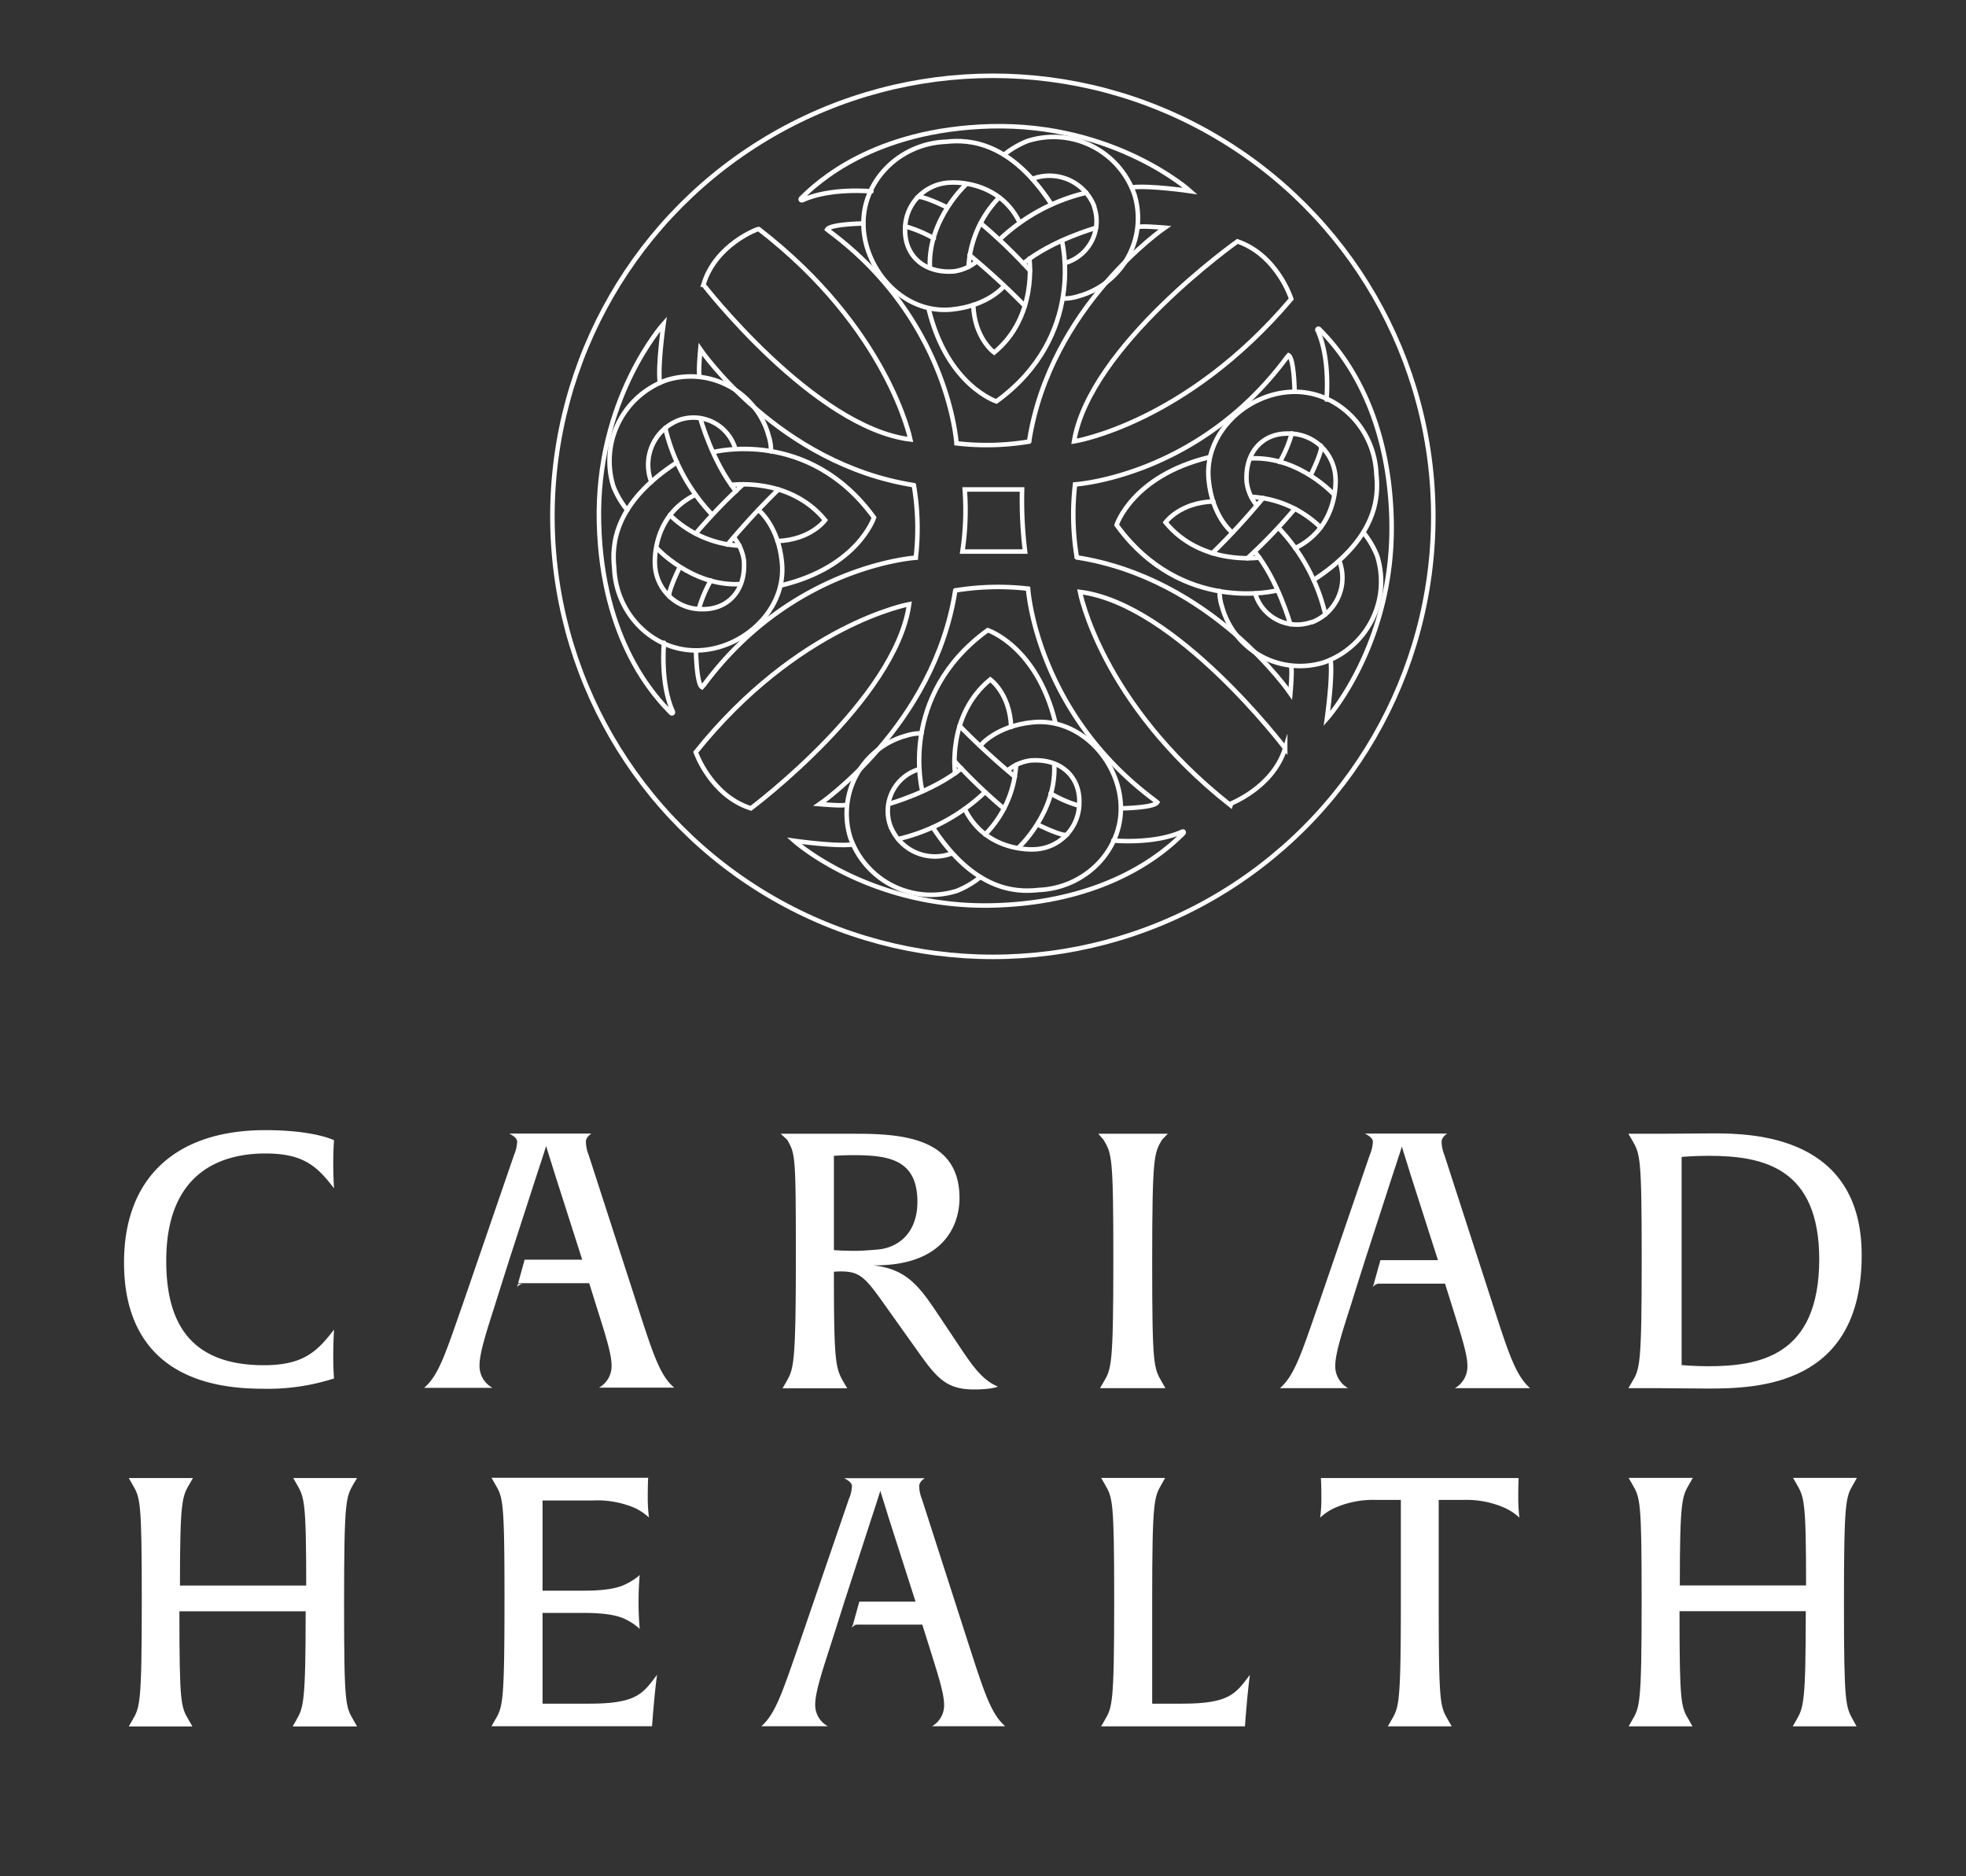 <svg viewBox="0 0 327 312" xmlns="http://www.w3.org/2000/svg"><rect x="0" y="0" width="327" height="312" fill="#333333" stroke="none"/><path d="m86.18 213.49-.19.56a1.36 1.36 0 0 1 1.16-.56" fill="#fff"/><path d="m44.1 187.93c-14.87 0-23.47 7.95-23.47 22 0 7 1.95 21 23 21a35.77 35.77 0 0 0 11.93-1.71s-.13-1.37-.13-3.62c0-2.55.13-4.51.13-4.51-2.8 3.68-5.15 5.93-11.67 5.93-12.92 0-16.24-7.89-16.24-17.37 0-15.3 9.85-17.84 16.5-17.84 6.32 0 8.61 2.13 11.41 5.8 0 0-.13-1.71-.13-4.14s.13-3.86.13-3.86-3.24-1.68-11.46-1.68z" fill="#fff"/><path d="m105.91 216.78-8-24.72a6.14 6.14 0 0 1 -.46-2.2c0-.83.9-1.3.9-1.36h-13.63c.13.12 1.3.59 1.3 1.36a6.38 6.38 0 0 1 -.52 2.2l-8.5 24.72c-2.87 8.18-4 11.92-6.46 14h11.37a4.14 4.14 0 0 1 -2.15-3.78c0-2 1.17-5.63 2.54-9.9l1-3.19.17-.53 1.24-3.91 4.69-14.47c.85-2.55 1.31-4 1.44-4.45.13.54.65 2.08 1.37 4.45l4.63 14.47h-9.58l-1.08 3.91h11.82l1.17 3.73c1.31 4.21 2.55 7.89 2.55 9.9a4.11 4.11 0 0 1 -2.09 3.74h12.52c-2.39-1.97-3.57-5.7-6.24-13.97z" fill="#fff"/><path d="m159.37 223.57-3.13-4.69c-3.39-5.09-5.41-7.82-11-8.47 11.48.12 14.35-6.41 14.35-11.21 0-10.14-9.85-10.67-17.41-10.67h-12.33l1.08 1c1.37 2.37 1.44 2.63 1.44 19.88 0 17.79-.39 18.26-1.63 20.45l-.58 1h10.76l-.59-1c-1.37-2.37-1.63-3.32-1.63-18.38a10.32 10.32 0 0 1 1.11-.06c3.52 0 4.24 1.19 8.28 6.88l4.69 6.58c3.07 4.33 4.7 6.17 9.2 6.17 3.13 0 4-.48 4-.48-2.63-1.07-4.33-3.57-6.61-7zm-16.89-15.57c-2.48 0-3.78-.12-3.78-.12v-15.68s1.5-.11 3.26-.11c5.93 0 10.63.77 10.63 7.76 0 4.86-2.81 7.41-6.2 7.89-1.11.12-3.13.26-3.91.26z" fill="#fff"/><path d="m194.24 188.53h-11.57l.88 1c1.37 2.37 1.63 2.61 1.63 19.86 0 17.79-.33 18.2-1.63 20.45l-.59 1h10.89l-.58-1c-1.37-2.37-1.63-2.61-1.63-19.86 0-17.79.32-18.2 1.63-20.45z" fill="#fff"/><path d="m285.06 188.47c-2.8 0-5.93.06-8.54.06h-5.68l.59 1c1.37 2.37 1.63 2.61 1.63 19.86 0 17.79-.32 18.26-1.63 20.45l-.59 1h5.36c2.54 0 5.08.06 7.88.06 8.22 0 25.57-.42 25.57-22.18 0-19.78-17.94-20.25-24.59-20.25zm-1.06 38.72c-2.08 0-4.3-.19-4.3-.19v-34.62s2-.18 4.5-.18c9.13 0 18.39 2 18.39 17.26-.05 16.12-10.03 17.73-18.59 17.73z" fill="#fff"/><path d="m228.51 213.48-.19.57a1.35 1.35 0 0 1 1.16-.57" fill="#fff"/><path d="m248.24 216.78-8-24.72a6.09 6.09 0 0 1 -.46-2.19c0-.83.9-1.3.9-1.37h-13.63c.13.12 1.3.6 1.3 1.37a6.33 6.33 0 0 1 -.52 2.19l-8.48 24.72c-2.87 8.19-4 11.92-6.46 14.06h11.35a4.17 4.17 0 0 1 -2.15-3.74c0-2 1.17-5.63 2.54-9.9l1-3.2.17-.54 1.24-3.91 4.69-14.46c.85-2.55 1.31-4 1.44-4.45.13.53.65 2.07 1.37 4.45l4.63 14.46h-9.57l-1.09 3.91h11.84l1.17 3.74c1.31 4.21 2.55 7.88 2.55 9.9a4.14 4.14 0 0 1 -2.09 3.74h12.52c-2.41-2.12-3.58-5.79-6.26-14.06z" fill="#fff"/><g fill="none" stroke="#fff" stroke-linecap="round" stroke-miterlimit="10" stroke-width=".75"><path d="m171.17 73.4c3.52-22.49 22.58-35.54 22.58-35.54s-4.4-.38-4.48-.07"/><path d="m167 25.73a15 15 0 0 1 3.93-2.29 14.24 14.24 0 0 1 17.75 8.89 13.44 13.44 0 0 1 -8.88 16.8l-.4.12a8.31 8.31 0 0 1 -2.57.4"/><path d="m171.7 29.75a8 8 0 0 1 10.3 4.56s0 .07 0 .11a7.26 7.26 0 0 1 -4.52 9.21l-.31.1"/><path d="m188.21 31.16c2.88-.38 9.76.62 9.76.62s-12.55-11.29-33.17-10.78c-19.6.52-29 9.44-31.57 12-.15.15 0 .38.23.29 4.7-2.15 11.48-1.47 11.48-1.47"/><path d="m180.68 32.05a31.41 31.41 0 0 0 -14.42 7.78"/><path d="m182.29 37.89s-7.25 2-12.09 5.92"/><path d="m176.61 40s4.15 15.84-10.88 26.75c0 0-8.14-2.61-11.25-15.3"/><path d="m171.21 43s1.4 9.67-5.85 15.62c0 0-3.29-2.34-3.48-7.93"/><path d="m171.31 45a88.83 88.83 0 0 0 -8.22-7.9"/><path d="m170.46 50.87a120.66 120.66 0 0 0 -9.2-8.46"/><path d="m166.2 32.83a18 18 0 0 0 -5.11 11.56"/><path d="m160.71 30.63s-6.29 5.76-6.05 13.64"/><path d="m167 47.57s-2.58 3.3-8.77 3.9c-7.77.76-14.3-6.32-14.61-13.8s5.92-13.81 13.73-14.1c3.89-.43 10.77 0 17.56 10.43"/><path d="m162.45 43.48a7.65 7.65 0 0 1 -3.8 1.65c-4.83.37-8.2-2.52-8.11-7a7.75 7.75 0 0 1 7.35-7.76s8.11-.76 11.71 6.63"/><path d="m155.32 39.64a21.21 21.21 0 0 0 -4.75-2"/><path d="m157.41 34.43s-4.38-2.15-4.84-1.6"/><path d="m143.58 37.16s-5.48.09-6 1l.38.31c19.87 14.76 21.13 35.25 21.13 35.25a43.27 43.27 0 0 0 12.08-.29"/><circle cx="165.14" cy="85.86" r="73.26"/><path d="m152 80.68c-22.48-3.52-35.52-22.6-35.52-22.6s-.4 4.4-.09 4.49"/><path d="m104.33 84.82a15 15 0 0 1 -2.3-3.91 14.27 14.27 0 0 1 8.91-17.72 13.47 13.47 0 0 1 16.81 8.93c0 .12.07.24.1.36a8.08 8.08 0 0 1 .39 2.58"/><path d="m108.34 80.14a7.93 7.93 0 0 1 4.54-10.26l.15-.06a7.26 7.26 0 0 1 9.19 4.54c0 .1.07.2.1.3"/><path d="m109.75 63.64c-.37-2.89.62-9.78.62-9.78s-11.29 12.57-10.74 33.14c.5 19.61 9.42 29 12 31.57.14.16.37 0 .29-.21-2.16-4.72-1.48-11.48-1.48-11.48"/><path d="m110.65 71.17a31.3 31.3 0 0 0 7.79 14.41"/><path d="m116.48 69.55s2 7.25 5.93 12.14"/><path d="m118.61 75.19s15.85-4.19 26.76 10.87c0 0-2.62 8.15-15.3 11.25"/><path d="m121.62 80.64s9.66-1.4 15.62 5.85c0 0-2.34 3.28-7.93 3.48"/><path d="m123.61 80.53a89.71 89.71 0 0 0 -7.89 8.19"/><path d="m129.48 81.39a122.46 122.46 0 0 0 -8.48 9.18"/><path d="m111.42 85.64a18.08 18.08 0 0 0 11.58 5.11"/><path d="m109.23 91.14s5.75 6.29 13.64 6"/><path d="m126.17 84.82s3.31 2.59 3.89 8.74c.76 7.77-6.32 14.29-13.8 14.59s-13.81-5.92-14.1-13.72c-.43-3.89 0-10.77 10.44-17.55"/><path d="m122.09 89.4a7.7 7.7 0 0 1 1.64 3.79c.38 4.84-2.52 8.21-7 8.11a7.74 7.74 0 0 1 -7.79-7.3s-.72-8.09 6.71-11.72"/><path d="m118.23 96.53a21.48 21.48 0 0 0 -2 4.75"/><path d="m113 94.43s-2.17 4.38-1.61 4.83"/><path d="m115.76 108.26s.09 5.47 1 6l.33-.37c14.74-19.88 35.23-21.15 35.23-21.15a42.52 42.52 0 0 0 -.32-12.04"/><path d="m179.1 92.69c22.48 3.51 35.53 22.62 35.53 22.62s.39-4.4.08-4.49"/><path d="m226.76 88.53a15 15 0 0 1 2.3 3.91 14.26 14.26 0 0 1 -8.89 17.72 13.46 13.46 0 0 1 -16.81-8.91l-.11-.38a8 8 0 0 1 -.4-2.58"/><path d="m222.75 93.22a7.93 7.93 0 0 1 -4.53 10.25h-.14a7.25 7.25 0 0 1 -9.21-4.47c0-.11-.07-.21-.1-.32"/><path d="m221.31 109.71c.38 2.9-.61 9.78-.61 9.78s11.3-12.56 10.75-33.17c-.52-19.6-9.43-29-12-31.57a.18.18 0 1 0 -.29.21c2.15 4.72 1.47 11.49 1.47 11.49"/><path d="m220.44 102.18a31.16 31.16 0 0 0 -7.78-14.4"/><path d="m214.61 103.8s-2-7.25-5.92-12.08"/><path d="m212.47 98.17s-15.84 4.16-26.75-10.87c0 0 2.61-8.13 15.29-11.24"/><path d="m209.47 92.72s-9.66 1.4-15.61-5.85c0 0 2.33-3.29 7.93-3.48"/><path d="m207.48 92.83a87.81 87.81 0 0 0 7.9-8.24"/><path d="m201.63 92a118.66 118.66 0 0 0 8.46-9.19"/><path d="m219.67 87.72a18 18 0 0 0 -11.56-5.11"/><path d="m221.87 82.22s-5.76-6.29-13.64-6"/><path d="m204.93 88.53s-3.3-2.57-3.9-8.76c-.76-7.77 6.32-14.31 13.8-14.61s13.81 5.92 14.1 13.73c.43 3.89 0 10.76-10.43 17.55"/><path d="m209 84a7.61 7.61 0 0 1 -1.64-3.79c-.37-4.84 2.51-8.22 7-8.11a7.73 7.73 0 0 1 7.77 7.33s.72 8.1-6.72 11.73"/><path d="m212.86 76.83a20.83 20.83 0 0 0 2-4.75"/><path d="m218.06 78.92s2.15-4.37 1.61-4.83"/><path d="m215.33 65.09s-.08-5.48-1-6l-.32.37c-14.71 19.84-35.2 21.09-35.2 21.09a43.34 43.34 0 0 0 .29 12.09"/><path d="m158.89 98.18c-3.51 22.49-22.58 35.54-22.58 35.54s4.4.39 4.48.07"/><path d="m163.05 145.85a14.91 14.91 0 0 1 -3.93 2.3 14.25 14.25 0 0 1 -17.7-8.9 13.44 13.44 0 0 1 8.9-16.8l.38-.11a8 8 0 0 1 2.57-.39"/><path d="m158.36 141.89a7.93 7.93 0 0 1 -10.25-4.53l-.06-.15a7.25 7.25 0 0 1 4.52-9.2l.32-.1"/><path d="m141.86 140.43c-2.89.37-9.77-.62-9.77-.62s12.56 11.29 33.17 10.75c19.6-.52 29-9.43 31.57-12a.2.2 0 0 0 0-.27.25.25 0 0 0 -.19 0c-4.7 2.15-11.47 1.48-11.47 1.48"/><path d="m149.38 139.53a31.32 31.32 0 0 0 14.42-7.78"/><path d="m147.78 133.7s7.25-2 12.14-5.92"/><path d="m153.41 131.56s-4.16-15.84 10.87-26.77c0 0 8.13 2.63 11.24 15.3"/><path d="m158.86 128.6s-1.4-9.67 5.85-15.61c0 0 3.28 2.33 3.47 7.91"/><path d="m158.75 126.57a90.44 90.44 0 0 0 8.24 7.9"/><path d="m159.61 120.71a120.68 120.68 0 0 0 9.19 8.46"/><path d="m163.86 138.76a18 18 0 0 0 5.14-11.56"/><path d="m169.36 141s6.29-5.76 6-13.65"/><path d="m163.05 124s2.57-3.29 8.76-3.9c7.77-.76 14.31 6.32 14.61 13.8s-5.92 13.81-13.73 14.1c-3.89.44-10.76 0-17.55-10.42"/><path d="m167.62 128.1a7.48 7.48 0 0 1 3.79-1.64c4.83-.38 8.22 2.51 8.11 7a7.74 7.74 0 0 1 -7.35 7.77s-8.08.71-11.71-6.72"/><path d="m174.75 131.94a20.54 20.54 0 0 0 4.74 2.05"/><path d="m172.66 137.15s4.37 2.15 4.83 1.61"/><path d="m186.48 134.42s5.48-.08 6-1l-.37-.31c-19.84-14.72-21.11-35.22-21.11-35.22a44 44 0 0 0 -12.08.29"/><path d="m205.82 40.14s-24.54 17.36-27.18 33.26c0 0 18.53-2.9 36.13-23.69 0 0-2.3-7.28-8.95-9.57z"/><path d="m117 47.34s18.42 23.77 34.42 25.74c0 0-3.7-18.41-25.23-35-.04-.08-7.19 2.52-9.19 9.26z"/><path d="m124.89 134.42s24.09-18 26.33-33.95c0 0-18.46 3.37-35.5 24.61 0 0 2.48 7.21 9.17 9.34z"/><path d="m213.76 124.43s-18.16-24-34.13-26c0 0 3.5 18.44 24.86 35.33 0-.09 7.16-2.61 9.27-9.33z"/><path d="m160.46 81.39h9.54a70 70 0 0 0 .5 10.33h-10.43a45.78 45.78 0 0 0 .39-10.33z"/></g><path d="m59.39 245.78h-10.62l.57 1c1.27 2.2 1.59 2.72 1.59 16.88h-21c0-14.22.38-14.8 1.59-16.88l.57-1h-10.67l.57 1c1.34 2.31 1.59 2.55 1.59 19.37 0 17.35-.31 17.75-1.59 19.94l-.57 1h10.58l-.57-1c-1.34-2.25-1.59-2.65-1.59-18.15h21c0 15.44-.38 16-1.59 18.15l-.57 1h10.71l-.57-1c-1.34-2.31-1.59-2.54-1.59-19.36 0-17.35.31-17.75 1.59-20z" fill="#fff"/><path d="m98 283.3h-7.76v-15.09h6.87c3 0 5.47.29 7 1.1a9.19 9.19 0 0 1 2.29 1.56c0-.12-.19-1.79-.19-4.45s.19-4.45.19-4.51a9.63 9.63 0 0 1 -2.29 1.5c-1.53.81-4 1.1-7 1.1h-6.87v-15h8.4a15.87 15.87 0 0 1 7 1.27 9.72 9.72 0 0 1 2.3 1.56 26 26 0 0 1 -.2-3.53c0-2.08.07-3.07.07-3.07h-26.06l.57 1c1.34 2.31 1.59 2.55 1.59 19.37 0 17.35-.31 17.75-1.59 19.94l-.57 1h26.7l.14-1.79c.38-4.69.7-6.77.7-6.77-2.36 3.14-3.37 4.81-11.29 4.81z" fill="#fff"/><path d="m196.64 283.3h-5v-17.11c0-16.71.32-17.23 1.59-19.43l.57-1h-10.65l.58 1c1.33 2.31 1.59 2.55 1.59 19.37 0 17.35-.32 17.75-1.59 19.94l-.58 1h23.92l.13-1.79c.38-4.69.69-6.77.69-6.77-2.35 3.12-3.37 4.79-11.25 4.79z" fill="#fff"/><path d="m252.59 245.78h-32.89s.08 1 .08 3.06a24.5 24.5 0 0 1 -.2 3.53 8.93 8.93 0 0 1 2.29-1.56 15.77 15.77 0 0 1 7-1.39h4.13v16.71c0 17.35-.31 17.75-1.59 19.94l-.57 1h10.62l-.57-1c-1.34-2.31-1.59-2.54-1.59-19.36v-17.29h4.13a15.77 15.77 0 0 1 7 1.39 9.19 9.19 0 0 1 2.29 1.56 27.74 27.74 0 0 1 -.19-3.53c0-2.06.06-3.06.06-3.06z" fill="#fff"/><path d="m306.7 266.71c0-17.35.31-17.75 1.59-19.95l.56-1h-10.62l.58 1c1.27 2.2 1.59 2.72 1.59 16.88h-21c0-14.22.38-14.8 1.59-16.88l.57-1h-10.67l.57 1c1.34 2.31 1.59 2.55 1.59 19.37 0 17.35-.32 17.75-1.59 19.94l-.57 1h10.62l-.57-1c-1.34-2.25-1.59-2.65-1.59-18.15h21c0 15.44-.38 16-1.59 18.15l-.58 1h10.62l-.56-1c-1.24-2.29-1.54-2.54-1.54-19.36z" fill="#fff"/><path d="m141.85 270.15-.18.55a1.32 1.32 0 0 1 1.13-.55" fill="#fff"/><path d="m161.1 273.39-7.76-24.11a6 6 0 0 1 -.45-2.14c0-.81.89-1.27.89-1.33h-13.35c.13.11 1.27.58 1.27 1.33a6 6 0 0 1 -.51 2.14l-8.27 24.11c-2.79 8-3.92 11.58-6.28 13.66h11.06a4 4 0 0 1 -2.11-3.6c0-2 1.15-5.5 2.49-9.66l1-3.12.16-.52 1.21-3.82 4.58-14.1c.82-2.49 1.27-3.93 1.4-4.34.12.52.63 2 1.33 4.34l4.52 14.1h-9.35l-1.06 3.82h11.53l1.15 3.64c1.27 4.11 2.48 7.69 2.48 9.66a4 4 0 0 1 -2 3.6h12.16c-2.36-2.05-3.49-5.63-6.09-13.66z" fill="#fff"/></svg>